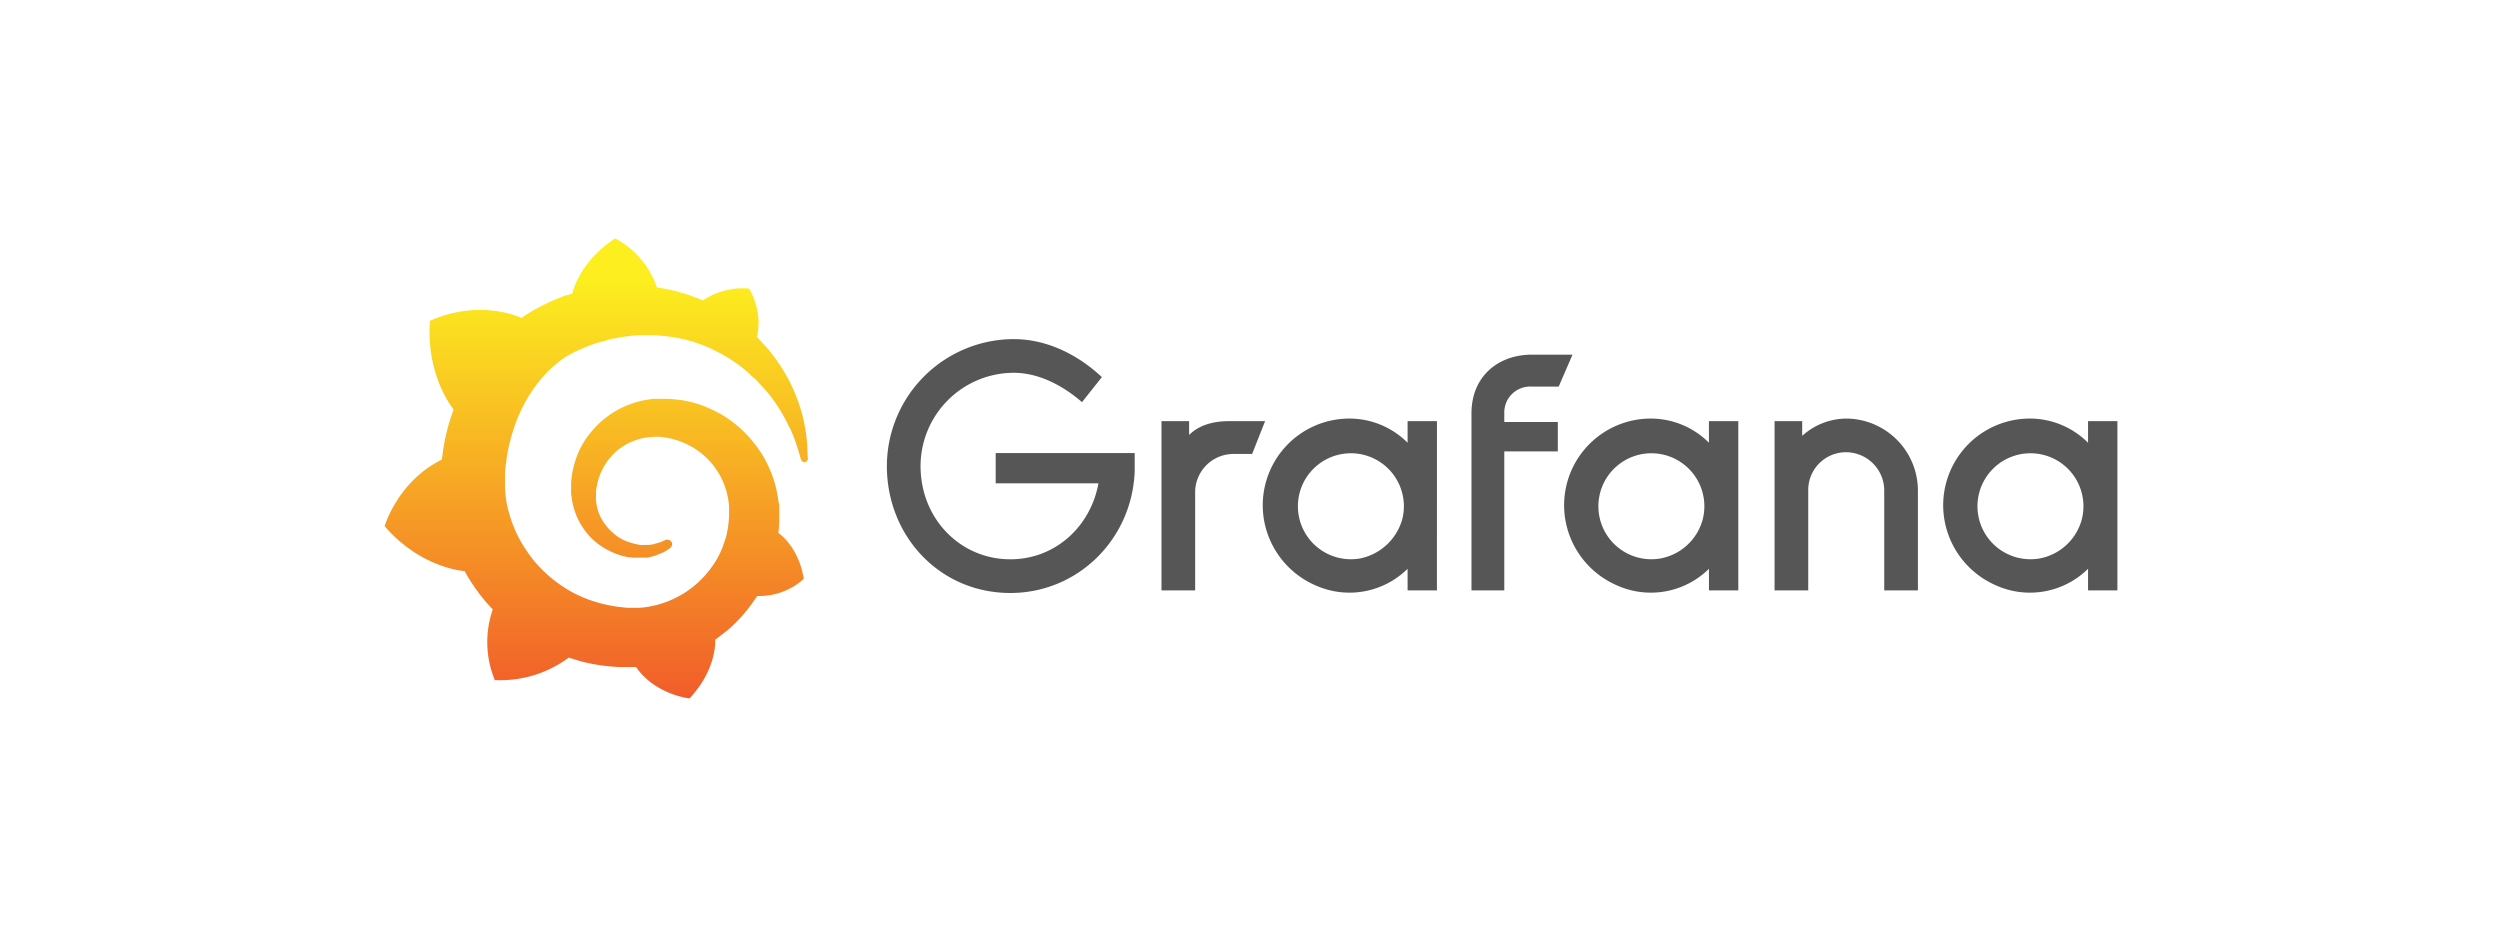<svg xmlns="http://www.w3.org/2000/svg" xmlns:xlink="http://www.w3.org/1999/xlink" width="650" height="243" viewBox="0 0 650 243">
  <defs>
    <linearGradient id="linear-gradient" x1="0.5" y1="0.093" x2="0.5" y2="1.006" gradientUnits="objectBoundingBox">
      <stop offset="0" stop-color="#fcee1f"/>
      <stop offset="1" stop-color="#f15b2a"/>
    </linearGradient>
  </defs>
  <g id="Group_137499" data-name="Group 137499" transform="translate(-6237 -19190)">
    <rect id="Rectangle_40307" data-name="Rectangle 40307" width="650" height="243" transform="translate(6237 19190)" fill="#fff" opacity="0"/>
    <g id="Grafana_logo" transform="translate(6272.839 19211)">
      <g id="Group_136954" data-name="Group 136954" transform="translate(194.75 67.17)">
        <path id="Path_119226" data-name="Path 119226" d="M64.435,150.55c-.674,17.736-14.818,31.656-32.33,31.656C13.7,182.207,0,167.389,0,149.2a33.057,33.057,0,0,1,33-33c8.082,0,16.165,3.592,22.9,9.879l-5.164,6.511c-5.164-4.49-11.45-7.633-17.736-7.633A24.289,24.289,0,0,0,8.756,149.2c0,13.7,10.328,24.247,23.349,24.247,11.675,0,20.88-8.531,22.9-19.757H28.289v-7.858H64.435Z" transform="translate(0 -116.2)" fill="#565656"/>
        <path id="Path_119227" data-name="Path 119227" d="M55.374,134.231H50.435a9.966,9.966,0,0,0-9.879,9.879V169.7H31.8v-44h7.184v3.592c2.47-2.47,6.062-3.592,10.328-3.592h9.43Z" transform="translate(39.595 -104.371)" fill="#565656"/>
        <path id="Path_119228" data-name="Path 119228" d="M88.829,170.078H81.2v-5.613a21.51,21.51,0,0,1-24.023,4.266,22.776,22.776,0,0,1-13.246-16.614A22.544,22.544,0,0,1,66.153,125.4,21.4,21.4,0,0,1,81.2,131.686v-5.613h7.633Zm-8.98-18.635a13.777,13.777,0,1,0-11,10.328A14.335,14.335,0,0,0,79.848,151.443Z" transform="translate(54.185 -104.745)" fill="#565656"/>
        <path id="Path_119229" data-name="Path 119229" d="M76.231,133.042v2.47h13.92v7.633H76.231v36.146H67.7V133.267C67.7,123.613,74.66,118,83.416,118H93.968l-3.592,8.307h-6.96A6.73,6.73,0,0,0,76.231,133.042Z" transform="translate(84.295 -113.959)" fill="#565656"/>
        <path id="Path_119230" data-name="Path 119230" d="M123.5,170.078H116.1v-5.613a21.51,21.51,0,0,1-24.023,4.266,22.776,22.776,0,0,1-13.246-16.614A22.544,22.544,0,0,1,101.053,125.4a21.4,21.4,0,0,1,15.042,6.286v-5.613h7.633v44Zm-8.98-18.635a13.777,13.777,0,1,0-11,10.328A14.018,14.018,0,0,0,114.524,151.443Z" transform="translate(97.64 -104.745)" fill="#565656"/>
        <path id="Path_119231" data-name="Path 119231" d="M140.069,144.259v25.819h-8.756V144.034a9.966,9.966,0,0,0-9.879-9.879,9.821,9.821,0,0,0-9.879,9.879v26.043H102.8v-44h7.184v3.817a17.264,17.264,0,0,1,11.675-4.49A18.735,18.735,0,0,1,140.069,144.259Z" transform="translate(127.998 -104.745)" fill="#565656"/>
        <path id="Path_119232" data-name="Path 119232" d="M167.4,170.078H160v-5.613a21.51,21.51,0,0,1-24.023,4.266,22.776,22.776,0,0,1-13.246-16.614A22.544,22.544,0,0,1,144.953,125.4,21.4,21.4,0,0,1,160,131.686v-5.613h7.633v44Zm-8.98-18.635a13.777,13.777,0,1,0-11,10.328A14.018,14.018,0,0,0,158.424,151.443Z" transform="translate(152.301 -104.745)" fill="#565656"/>
      </g>
      <path id="Path_119233" data-name="Path 119233" d="M129.229,52.951a49.3,49.3,0,0,0-1.167-6.9,47.356,47.356,0,0,0-3.077-8.277,46.06,46.06,0,0,0-5.73-8.808c-.955-1.167-2.016-2.228-3.077-3.4,1.7-6.685-2.016-12.522-2.016-12.522a18.256,18.256,0,0,0-11.991,3.077c-.212-.106-.531-.212-.743-.318-1.061-.424-2.228-.849-3.4-1.273-1.167-.318-2.335-.743-3.5-.955-1.167-.318-2.441-.531-3.714-.743-.212,0-.424-.106-.637-.106A22.523,22.523,0,0,0,79.355,0C70.123,5.942,68.319,13.9,68.319,13.9a1.057,1.057,0,0,1-.106.424c-.531.106-.955.318-1.486.424a15.472,15.472,0,0,0-2.016.743c-.637.318-1.379.531-2.016.849-1.379.637-2.653,1.273-4.032,2.016a43.867,43.867,0,0,0-3.714,2.335,1.313,1.313,0,0,1-.318-.212c-12.415-4.775-23.451.955-23.451.955-.955,13.264,4.987,21.541,6.155,23.027-.318.849-.531,1.592-.849,2.441a52.911,52.911,0,0,0-2.016,9.232c-.106.424-.106.955-.212,1.379C22.8,63.138,19.4,74.811,19.4,74.811c9.55,11.036,20.8,11.673,20.8,11.673h0A47.837,47.837,0,0,0,45.08,93.7c.743.955,1.592,1.8,2.441,2.759a25.833,25.833,0,0,0,.531,18.358,29.759,29.759,0,0,0,19.207-5.836l3.183.955a46.278,46.278,0,0,0,9.975,1.486h4.351c4.987,7.216,13.9,8.171,13.9,8.171,6.261-6.685,6.685-13.158,6.685-14.644h0v-.318h0v-.318c1.273-.955,2.547-1.91,3.82-2.971a41.045,41.045,0,0,0,6.579-7.64c.212-.212.318-.531.531-.743a17.312,17.312,0,0,0,12.1-4.457c-1.167-7.428-5.412-11.036-6.261-11.673h0l-.106-.106-.106-.106h0l-.106-.106c0-.424.106-.849.106-1.379a18.784,18.784,0,0,0,.106-2.441V69.611a1.346,1.346,0,0,0-.106-.637l-.106-.637-.106-.637c-.106-.849-.318-1.592-.424-2.441a31.441,31.441,0,0,0-3.608-8.914,33.113,33.113,0,0,0-6.049-7.216,29.2,29.2,0,0,0-7.64-4.881,26.786,26.786,0,0,0-8.383-2.335,28.443,28.443,0,0,0-4.245-.212H89.223c-.743.106-1.486.212-2.122.318a24.11,24.11,0,0,0-7.852,2.971,23.787,23.787,0,0,0-6.049,5.2,21.252,21.252,0,0,0-3.82,6.473,22.982,22.982,0,0,0-1.486,6.9v2.547a2.336,2.336,0,0,0,.106.849,16.415,16.415,0,0,0,.637,3.29,18.159,18.159,0,0,0,2.865,5.73,16.9,16.9,0,0,0,4.245,4.032,18.7,18.7,0,0,0,4.881,2.335,12.914,12.914,0,0,0,4.775.637h2.228a4.6,4.6,0,0,0,.531-.106c.212,0,.318-.106.531-.106.318-.106.743-.212,1.061-.318.637-.212,1.273-.531,1.91-.743a10.483,10.483,0,0,0,1.592-.955c.106-.106.318-.212.424-.318a1.2,1.2,0,0,0,.212-1.7,1.482,1.482,0,0,0-1.592-.318c-.106.106-.212.106-.424.212a7.367,7.367,0,0,1-1.38.531c-.531.106-1.061.318-1.592.424-.318,0-.531.106-.849.106H85.828a.638.638,0,0,1-.424-.106A15.488,15.488,0,0,1,81.8,78.525a11.272,11.272,0,0,1-3.29-2.228,13.381,13.381,0,0,1-2.653-3.29,11.387,11.387,0,0,1-1.379-4.032,7.866,7.866,0,0,1-.106-2.228v-.637h0v-.531a4.513,4.513,0,0,1,.212-1.167,15.528,15.528,0,0,1,4.563-8.6,9.509,9.509,0,0,1,2.016-1.592,11.939,11.939,0,0,1,2.228-1.273,16.5,16.5,0,0,1,2.441-.849,10.653,10.653,0,0,1,2.547-.424c.424,0,.849-.106,1.273-.106h1.273A21.474,21.474,0,0,1,93.68,52a20.22,20.22,0,0,1,5.306,2.016,19.31,19.31,0,0,1,9.763,13.9c.106.531.106.955.212,1.486v2.759c0,.531-.106,1.061-.106,1.592-.106.531-.106,1.061-.212,1.592l-.318,1.592c-.212,1.061-.637,2.016-.955,3.077a22.275,22.275,0,0,1-3.077,5.624A25.3,25.3,0,0,1,88.162,95.715a16.2,16.2,0,0,1-3.183.318h-1.7a9.128,9.128,0,0,1-1.7-.106,36.521,36.521,0,0,1-6.791-1.273,33.232,33.232,0,0,1-6.367-2.547,34.665,34.665,0,0,1-10.505-8.7,40.7,40.7,0,0,1-3.714-5.73,34.759,34.759,0,0,1-2.441-6.261A27.479,27.479,0,0,1,50.7,64.836V62.608h0V61.546a19.275,19.275,0,0,1,.318-3.4c.106-1.167.318-2.228.531-3.4s.531-2.228.849-3.4a41.279,41.279,0,0,1,2.335-6.367,37.638,37.638,0,0,1,7.216-10.505,21.219,21.219,0,0,1,2.335-2.016,12.011,12.011,0,0,1,1.91-1.486A21.359,21.359,0,0,1,68.849,29.5c.424-.212.849-.424,1.379-.637a5.173,5.173,0,0,1,.743-.318,5.174,5.174,0,0,1,.743-.318c.955-.424,1.91-.743,2.865-1.061.212-.106.531-.106.743-.212s.531-.106.743-.212a7.817,7.817,0,0,0,1.486-.424c.212-.106.531-.106.743-.212.212,0,.531-.106.743-.106s.531-.106.743-.106l.424-.106.424-.106c.212,0,.531-.106.743-.106.318,0,.531-.106.849-.106.212,0,.637-.106.849-.106a.957.957,0,0,0,.531-.106h.743a2.336,2.336,0,0,0,.849-.106h4.351a47.962,47.962,0,0,1,5.624.637,35.988,35.988,0,0,1,10.187,3.4,38.461,38.461,0,0,1,8.277,5.412c.106.106.318.212.424.424.106.106.318.212.424.424.318.212.531.531.849.743s.531.531.849.743c.212.318.531.531.743.849a39.641,39.641,0,0,1,2.865,3.29,41.761,41.761,0,0,1,4.138,6.579c.106.106.106.212.212.424.106.106.106.212.212.424a2.659,2.659,0,0,0,.424.743c.106.212.212.531.318.743s.212.531.318.743c.424.955.743,1.91,1.061,2.865.531,1.486.849,2.759,1.167,3.82a1.019,1.019,0,0,0,.955.743.867.867,0,0,0,.849-.955C129.335,55.922,129.335,54.543,129.229,52.951Z" transform="translate(44.761 41)" fill="url(#linear-gradient)"/>
    </g>
  </g>
</svg>
